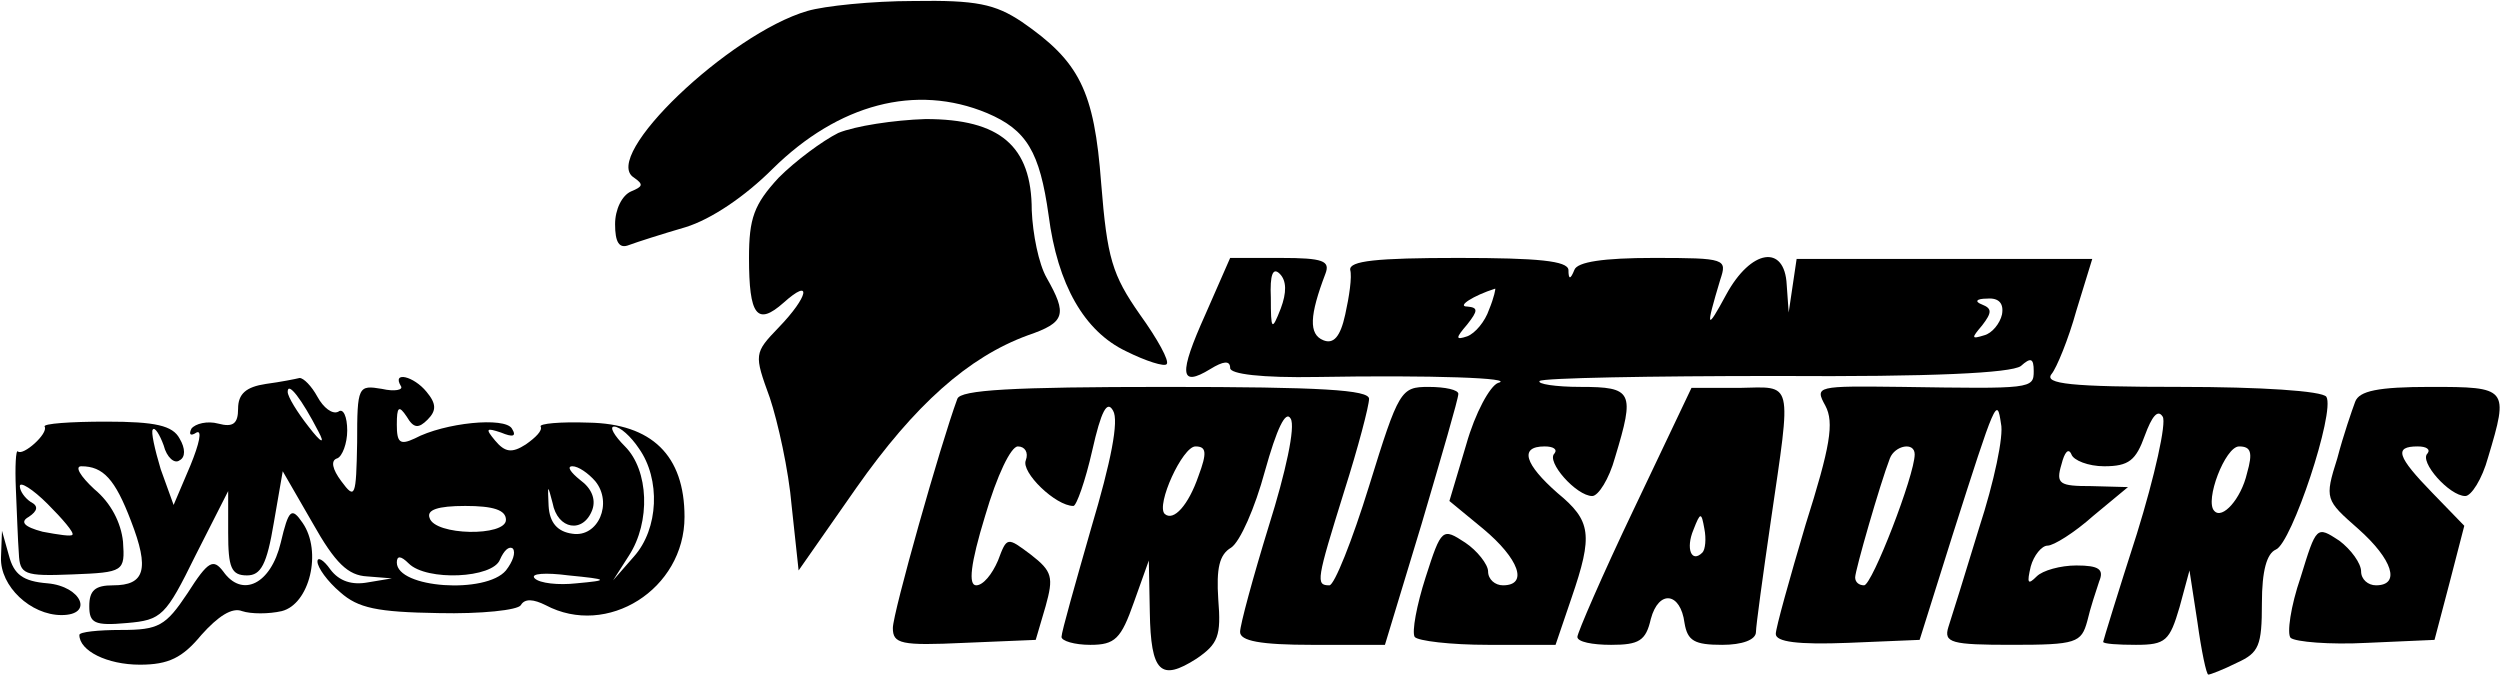 <?xml version="1.0" encoding="UTF-8" standalone="yes"?>
<svg version="1.0" xmlns="http://www.w3.org/2000/svg" width="100%" height="100%" viewBox="0 0 252 68" preserveAspectRatio="xMidYMid meet">
  <g transform="translate(0,68) scale(0.1,-0.1)" fill="#000000" stroke="none">
    <path d="M814 669 c-79 -23 -209 -147 -175 -168 10 -7 9 -9 -3 -14 -9 -4 -16
-18 -16 -33 0 -18 4 -25 14 -21 8 3 33 11 57 18 26 8 60 31 88 59 66 65 144
86 216 56 40 -17 53 -39 62 -103 9 -70 36 -117 78 -137 20 -10 39 -16 41 -13
3 3 -9 25 -27 50 -28 40 -33 57 -39 132 -7 94 -22 123 -80 163 -27 18 -46 22
-109 21 -42 0 -90 -5 -107 -10z"/>
    <path d="M845 546 c-16 -8 -43 -28 -60 -45 -25 -27 -30 -41 -30 -81 0 -58 8
-69 35 -45 29 26 25 6 -5 -25 -25 -26 -25 -27 -9 -71 8 -24 19 -73 22 -109 l7
-65 58 83 c59 84 113 132 173 154 38 13 40 21 19 58 -8 14 -14 44 -15 68 0 65
-32 92 -107 92 -32 -1 -71 -7 -88 -14z"/>
    <path d="M1215 363 c-27 -60 -26 -74 5 -55 13 8 20 9 20 1 0 -6 31 -10 88 -9
115 2 201 -1 182 -6 -8 -3 -23 -30 -32 -62 l-17 -57 34 -28 c36 -30 46 -57 20
-57 -8 0 -15 6 -15 14 0 7 -11 21 -23 29 -23 15 -24 15 -40 -35 -9 -28 -14
-55 -11 -60 3 -4 36 -8 74 -8 l68 0 16 47 c22 64 20 78 -14 106 -33 29 -39 47
-13 47 9 0 13 -3 10 -7 -9 -8 22 -43 38 -43 6 0 17 17 23 39 20 66 18 71 -35
71 -25 0 -44 3 -41 6 4 3 111 5 239 5 157 -1 236 3 246 10 10 9 13 8 13 -5 0
-18 -2 -18 -133 -16 -86 1 -88 1 -77 -19 9 -17 5 -41 -20 -120 -16 -54 -30
-104 -30 -110 0 -8 22 -11 73 -9 l72 3 33 105 c44 138 45 140 49 113 3 -12 -7
-59 -22 -105 -14 -46 -28 -91 -31 -100 -5 -16 3 -18 64 -18 65 0 70 2 76 24 3
13 9 31 12 40 5 12 0 16 -23 16 -16 0 -34 -5 -40 -11 -9 -9 -10 -7 -6 10 3 11
11 21 17 21 6 0 27 13 46 30 l35 29 -37 1 c-32 0 -36 2 -30 22 3 12 7 17 10
10 2 -6 17 -12 33 -12 25 0 32 6 41 31 7 19 13 27 18 19 4 -6 -8 -60 -26 -118
-19 -59 -34 -108 -34 -109 0 -2 15 -3 33 -3 30 0 34 4 44 38 l10 37 8 -52 c4
-29 9 -53 11 -53 2 0 15 5 29 12 22 10 25 17 25 60 0 33 5 50 14 54 16 6 60
139 51 154 -4 6 -67 10 -147 10 -111 0 -138 3 -130 13 5 6 17 35 25 64 l16 52
-149 0 -149 0 -4 -27 -4 -27 -2 28 c-2 41 -36 36 -61 -10 -20 -37 -21 -35 -6
15 7 21 6 22 -67 22 -51 0 -77 -4 -80 -12 -4 -10 -6 -10 -6 0 -1 9 -30 12
-111 12 -83 0 -110 -3 -109 -12 2 -7 -1 -27 -5 -45 -5 -23 -12 -30 -22 -26
-15 6 -14 25 2 67 5 13 -2 16 -45 16 l-51 0 -25 -57z m76 6 c-9 -23 -10 -22
-10 11 -1 23 2 31 9 24 7 -7 7 -19 1 -35z m210 -1 c-4 -12 -14 -24 -22 -27
-12 -4 -12 -2 0 12 11 14 11 17 0 18 -11 0 6 11 28 18 1 1 -1 -9 -6 -21z m517
-5 c-2 -9 -10 -19 -18 -21 -13 -4 -13 -3 -2 10 10 13 10 17 0 21 -8 3 -6 6 5
6 12 1 17 -5 15 -16z m-88 -141 c0 -21 -43 -132 -51 -132 -5 0 -9 3 -9 8 0 7
25 94 35 120 5 13 25 17 25 4z m335 -19 c-6 -26 -25 -47 -33 -38 -10 10 11 65
25 65 12 0 14 -6 8 -27z"/>
    <path d="M268 293 c-20 -3 -28 -10 -28 -25 0 -15 -5 -19 -20 -15 -11 3 -23 0
-27 -5 -3 -6 -1 -8 5 -4 6 3 3 -11 -6 -33 l-17 -40 -13 36 c-6 20 -10 38 -8
40 2 3 7 -5 11 -16 3 -12 11 -19 16 -15 6 3 6 12 0 22 -7 13 -24 17 -74 17
-36 0 -64 -2 -62 -5 4 -7 -22 -30 -27 -25 -2 2 -3 -15 -2 -38 1 -23 2 -52 3
-65 1 -21 5 -23 54 -21 52 2 53 3 51 33 -2 19 -12 39 -29 53 -14 13 -20 23
-13 23 22 0 34 -13 50 -55 19 -49 14 -65 -18 -65 -18 0 -24 -5 -24 -21 0 -17
5 -20 38 -17 35 3 39 7 69 68 l33 65 0 -42 c0 -35 3 -43 19 -43 14 0 20 11 27
53 l9 52 30 -52 c23 -41 36 -53 55 -54 l25 -2 -24 -4 c-16 -3 -29 1 -38 13 -7
10 -13 13 -13 8 0 -6 10 -20 23 -31 18 -16 37 -20 99 -21 43 -1 80 3 83 8 4 7
13 6 25 0 62 -33 140 16 140 89 0 62 -33 94 -97 95 -28 1 -50 -1 -48 -4 2 -4
-5 -11 -15 -18 -14 -9 -21 -8 -31 4 -10 12 -9 13 6 8 12 -5 16 -4 11 4 -7 12
-68 6 -98 -10 -15 -7 -18 -4 -18 14 0 18 2 20 10 8 7 -12 12 -12 21 -3 9 9 9
16 -1 28 -13 16 -35 21 -26 6 3 -4 -6 -6 -19 -3 -24 4 -25 3 -25 -54 -1 -55
-2 -58 -16 -39 -9 12 -11 21 -4 23 5 2 10 15 10 28 0 14 -4 23 -9 19 -6 -3
-15 4 -21 15 -6 11 -14 19 -18 19 -4 -1 -19 -4 -34 -6z m53 -48 c7 -13 3 -12
-10 5 -11 14 -21 30 -21 35 0 11 14 -7 31 -40z m323 -17 c22 -31 20 -81 -5
-109 l-21 -24 16 25 c22 34 20 86 -4 110 -11 11 -16 20 -11 20 6 0 17 -10 25
-22z m-44 -33 c18 -22 3 -57 -23 -53 -15 2 -23 11 -24 28 -1 22 -1 22 4 3 5
-27 31 -31 40 -7 4 11 -1 22 -12 30 -10 8 -14 14 -8 14 6 0 16 -7 23 -15z
m-527 -54 c-1 -2 -14 0 -30 3 -19 5 -23 10 -14 15 9 6 10 11 2 15 -6 4 -11 11
-11 16 0 5 13 -3 28 -18 15 -15 27 -29 25 -31z m437 15 c0 -17 -72 -16 -77 2
-3 8 8 12 36 12 28 0 41 -4 41 -14z m0 -51 c-20 -24 -110 -18 -110 8 0 7 4 7
12 -1 18 -18 85 -15 92 4 4 9 9 14 13 11 3 -4 0 -13 -7 -22z m71 -13 c-18 -2
-37 0 -42 5 -5 5 11 6 34 3 41 -4 41 -5 8 -8z"/>
    <path d="M965 278 c-17 -46 -65 -216 -65 -231 0 -16 8 -18 72 -15 l72 3 10 34
c8 29 7 35 -15 52 -24 18 -24 18 -33 -6 -6 -14 -15 -25 -22 -25 -8 0 -6 21 9
70 12 41 26 70 33 70 7 0 11 -6 8 -14 -5 -12 30 -46 48 -46 3 0 12 25 19 56 9
40 15 51 21 40 6 -10 -2 -51 -22 -118 -16 -56 -30 -105 -30 -110 0 -4 13 -8
29 -8 25 0 31 6 44 43 l15 42 1 -52 c1 -61 11 -70 47 -47 22 15 25 23 22 60
-2 31 1 45 13 52 9 6 24 40 34 77 12 43 21 62 26 53 5 -8 -5 -54 -22 -108 -16
-52 -29 -100 -29 -107 0 -9 20 -13 73 -13 l73 0 37 122 c20 68 37 126 37 131
0 4 -13 7 -30 7 -28 0 -30 -3 -60 -100 -17 -55 -35 -100 -40 -100 -14 0 -13 5
15 95 14 44 25 86 25 93 0 9 -48 12 -205 12 -155 0 -207 -3 -210 -12z m243
-78 c-10 -29 -25 -46 -34 -38 -9 9 18 68 31 68 11 0 12 -6 3 -30z"/>
    <path d="M1647 167 c-32 -67 -57 -125 -57 -129 0 -5 15 -8 34 -8 28 0 35 4 40
26 8 30 30 27 34 -4 3 -18 10 -22 38 -22 20 0 34 5 34 13 0 6 7 57 15 112 21
144 23 135 -32 134 l-48 0 -58 -122z m69 -44 c-11 -11 -17 4 -9 23 7 18 8 18
11 1 2 -10 1 -21 -2 -24z"/>
    <path d="M2374 275 c-3 -8 -12 -34 -18 -57 -13 -41 -12 -42 21 -71 35 -31 43
-57 18 -57 -8 0 -15 6 -15 14 0 8 -10 22 -22 31 -23 15 -23 15 -39 -37 -10
-29 -14 -57 -10 -61 5 -4 39 -7 77 -5 l68 3 15 57 15 58 -32 33 c-36 37 -39
47 -15 47 9 0 13 -3 10 -7 -9 -8 22 -43 38 -43 6 0 17 17 23 39 21 70 20 71
-58 71 -53 0 -72 -4 -76 -15z"/>
    <path d="M283 133 c-10 -42 -39 -56 -58 -29 -10 13 -15 11 -36 -22 -22 -33
-29 -37 -67 -37 -23 0 -42 -2 -42 -5 0 -16 28 -30 61 -30 29 0 43 7 62 30 17
19 31 28 41 24 9 -3 27 -3 40 0 28 7 41 60 21 89 -11 16 -14 14 -22 -20z"/>
    <path d="M1 118 c-1 -29 30 -58 61 -58 33 0 20 29 -14 32 -25 2 -34 9 -39 28
l-7 25 -1 -27z"/>
  </g>
</svg>
